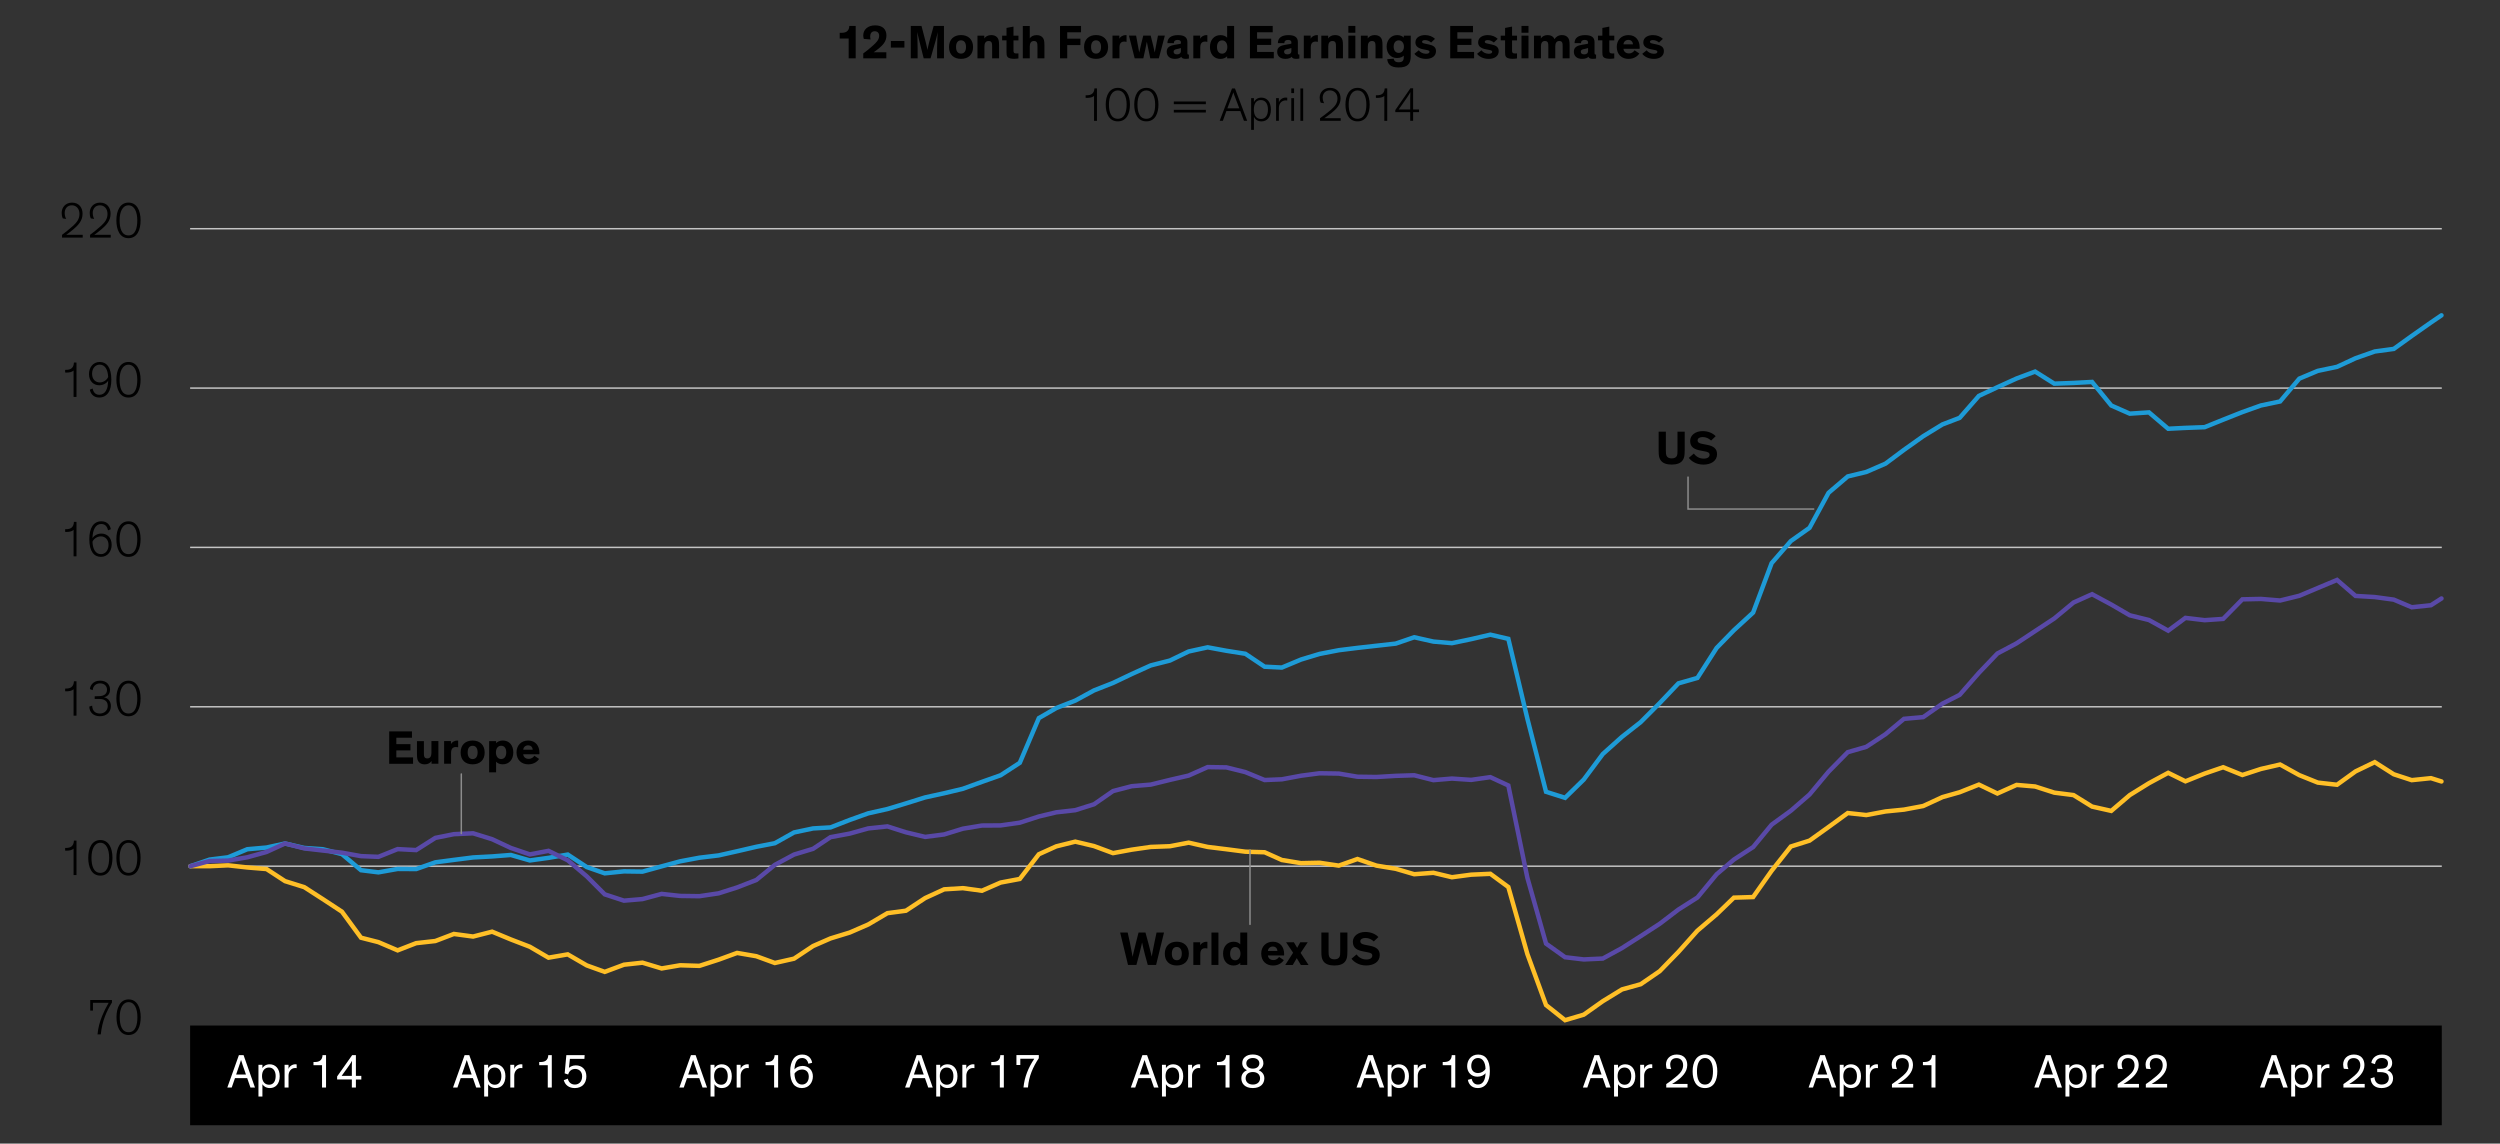 <?xml version="1.0" encoding="UTF-8"?>
<svg id="Blog_Template" data-name="Blog Template" xmlns="http://www.w3.org/2000/svg" viewBox="0 0 840 384.24">
  <rect x="0" y="0" width="840" height="384.24" fill="#333333" stroke="none"/>
  <defs>
    <style>
      .cls-1, .cls-2, .cls-3, .cls-4, .cls-5, .cls-6 {
        fill: none;
      }

      .cls-1, .cls-4, .cls-5 {
        stroke-width: .5px;
      }

      .cls-1, .cls-5 {
        stroke: #8c8c8c;
      }

      .cls-7, .cls-8 {
        stroke-width: 0px;
      }

      .cls-2 {
        stroke: #5949a7;
      }

      .cls-2, .cls-3, .cls-5, .cls-6 {
        stroke-linecap: round;
      }

      .cls-2, .cls-3, .cls-6 {
        stroke-width: 1.5px;
      }

      .cls-3 {
        stroke: #ffbf27;
      }

      .cls-8 {
        fill: #fff;
      }

      .cls-4 {
        stroke: #c4c4c4;
      }

      .cls-5 {
        stroke-linejoin: round;
      }

      .cls-6 {
        stroke: #1e9bd7;
      }
    </style>
  </defs>
  <path class="cls-4" d="m63.88,291.04h756.56M63.88,237.48h756.56M63.88,183.92h756.56M63.88,130.4h756.56M63.88,76.85h756.56"/>
  <polyline class="cls-6" points="63.98 291.04 70.43 288.82 76.64 288.05 83.1 285.34 89.56 284.77 95.77 283.41 102.23 284.91 108.45 285.34 114.9 286.99 121.3 292.39 127.15 293.11 133.61 291.96 139.83 292 146.28 289.74 152.5 288.92 158.96 288.1 165.35 287.76 171.63 287.27 178.03 289.11 184.3 288.24 190.76 287.13 197.16 291.33 203.19 293.44 209.65 292.78 215.87 292.87 222.32 291.09 228.54 289.4 235 288.19 241.45 287.42 247.67 286.02 254.13 284.52 260.34 283.32 266.8 279.7 273.19 278.35 279.05 278.01 285.51 275.5 291.72 273.28 298.18 271.83 304.39 269.95 310.85 267.93 317.25 266.53 323.52 265.03 329.92 262.71 336.2 260.49 342.65 256.3 349.05 241.29 354.9 237.91 361.3 235.4 367.58 231.98 373.97 229.47 380.25 226.48 386.65 223.58 393.1 221.94 399.38 218.9 405.78 217.5 412.05 218.66 418.45 219.67 424.91 224.01 430.7 224.3 437.16 221.6 443.37 219.72 449.83 218.47 456.11 217.69 462.5 216.97 468.96 216.25 475.18 214.12 481.63 215.57 487.85 216.1 494.31 214.75 500.76 213.25 506.8 214.65 513.2 241.48 519.47 266.04 525.87 268.07 532.14 261.94 538.54 253.35 545 247.56 551.27 242.64 557.67 236.22 563.95 229.61 570.34 227.78 576.8 217.69 582.59 211.76 589.05 205.82 595.27 189.22 601.72 181.79 608 177.35 614.4 165.58 620.85 160.08 627.07 158.58 633.53 155.78 639.74 151.15 646.2 146.57 652.66 142.61 658.45 140.39 664.91 133.01 671.12 130.11 677.58 127.17 683.8 124.85 690.25 128.91 696.71 128.67 702.93 128.33 709.38 136.24 715.6 138.99 722.06 138.56 728.51 144.06 734.31 143.77 740.76 143.53 746.98 141.02 753.44 138.46 759.65 136.24 766.11 134.89 772.57 127.22 778.78 124.61 785.24 123.26 791.46 120.37 797.91 118.1 804.31 117.23 810.34 112.89 816.8 108.35 820.33 105.95"/>
  <polyline class="cls-3" points="63.98 291.04 70.43 291.04 76.64 290.75 83.1 291.47 89.56 292 95.77 296.06 102.23 298.08 108.45 302.09 114.9 306.33 121.3 315.07 127.15 316.56 133.61 319.32 139.83 316.9 146.28 316.18 152.5 313.81 158.96 314.68 165.35 313.04 171.63 315.65 178.03 318.11 184.3 321.78 190.76 320.67 197.16 324.38 203.19 326.55 209.65 324.14 215.87 323.46 222.32 325.4 228.54 324.33 235 324.53 241.45 322.45 247.67 320.18 254.13 321.29 260.34 323.56 266.8 322.11 273.19 317.87 279.05 315.31 285.51 313.33 291.72 310.63 298.18 306.82 304.39 306 310.85 301.75 317.25 298.81 323.52 298.42 329.92 299.29 336.2 296.54 342.65 295.33 349.05 287.03 354.9 284.38 361.3 282.79 367.58 284.28 373.97 286.65 380.25 285.49 386.65 284.57 393.1 284.33 399.38 283.13 405.78 284.57 412.05 285.34 418.45 286.17 424.91 286.36 430.7 288.96 437.16 290.02 443.37 289.88 449.83 290.85 456.11 288.63 462.5 290.85 468.96 291.91 475.18 293.74 481.63 293.26 487.85 294.75 494.31 293.89 500.76 293.6 506.8 298.04 513.2 320.57 519.47 337.7 525.87 342.78 532.14 340.93 538.54 336.4 545 332.44 551.27 330.7 557.67 326.31 563.95 319.85 570.34 312.7 576.8 307.2 582.59 301.61 589.05 301.41 595.27 292.58 601.72 284.43 608 282.45 614.4 277.87 620.85 273.18 627.07 273.86 633.53 272.65 639.74 272.03 646.2 270.82 652.66 267.83 658.45 266.19 664.91 263.63 671.12 266.62 677.58 263.73 683.8 264.26 690.25 266.33 696.71 267.15 702.93 271.01 709.38 272.46 715.6 267.15 722.06 263.15 728.51 259.67 734.31 262.52 740.76 259.92 746.98 257.79 753.44 260.4 759.65 258.37 766.11 256.88 772.57 260.45 778.78 262.95 785.24 263.68 791.46 259.19 797.91 256.08 804.31 260.16 810.34 262.13 816.8 261.46 820.33 262.57"/>
  <polyline class="cls-2" points="63.98 291.04 70.43 289.3 76.64 289.16 83.1 288.05 89.56 286.26 95.77 283.41 102.23 285.06 108.45 285.78 114.9 286.5 121.3 287.66 127.15 287.9 133.61 285.3 139.83 285.63 146.28 281.53 152.5 280.28 158.96 279.99 165.35 281.97 171.63 284.91 178.03 287.08 184.3 285.88 190.76 289.06 197.16 294.46 203.19 300.5 209.65 302.62 215.87 302.09 222.32 300.35 228.54 301.03 235 301.12 241.45 300.16 247.67 298.18 254.13 295.67 260.34 290.6 266.8 287.13 273.19 285.2 279.05 281.29 285.51 280.09 291.72 278.35 298.18 277.67 304.39 279.65 310.85 281.2 317.25 280.37 323.52 278.44 329.92 277.38 336.2 277.34 342.65 276.42 349.05 274.34 354.9 272.94 361.3 272.22 367.58 270.24 373.97 265.8 380.25 264.16 386.65 263.63 393.1 262.04 399.38 260.59 405.78 257.74 412.05 257.84 418.45 259.43 424.91 262.09 430.7 261.85 437.16 260.64 443.37 259.82 449.83 259.92 456.11 260.98 462.5 261.07 468.96 260.69 475.18 260.49 481.63 262.13 487.85 261.6 494.31 262.04 500.76 261.12 506.8 263.92 513.2 294.95 519.47 317.05 525.87 321.63 532.14 322.37 538.54 322.07 545 318.54 551.27 314.54 557.67 310.39 563.95 305.61 570.34 301.56 576.8 293.74 582.59 288.82 589.05 284.62 595.27 277.09 601.72 272.41 608 266.96 614.4 259.29 620.85 252.73 627.07 250.94 633.53 246.69 639.74 241.53 646.2 240.95 652.66 236.42 658.45 233.47 664.91 226.09 671.12 219.58 677.58 216.15 683.8 212.05 690.25 207.8 696.71 202.45 702.93 199.65 709.38 203.12 715.6 206.74 722.06 208.33 728.51 211.9 734.31 207.61 740.76 208.38 746.98 207.95 753.44 201.38 759.65 201.24 766.11 201.77 772.57 200.18 778.78 197.57 785.24 194.86 791.46 200.23 797.91 200.61 804.31 201.48 810.34 204.04 816.8 203.36 820.33 201.09"/>
  <rect class="cls-7" x="63.88" y="344.58" width="756.56" height="33.5"/>
  <polyline class="cls-1" points="609.59 171.04 567.18 171.04 567.18 160.13"/>
  <line class="cls-5" x1="155" y1="280.07" x2="155" y2="260.07"/>
  <line class="cls-5" x1="420" y1="310.57" x2="420" y2="285.57"/>
  <g id="OUTLINETEXT">
    <g>
      <path class="cls-7" d="m287.52,19.6h-2.37v-6.66h-3.01v-1.91h.54c.86,0,1.44-.16,1.86-.46.54-.4.8-1.02.83-1.86h2.14v10.88Z"/>
      <path class="cls-7" d="m290.24,13.07c-.13-.4-.19-.79-.19-1.17,0-1.92,1.5-3.38,4-3.38s3.79,1.34,3.79,3.41-1.28,3.28-2.69,4.45c-.56.45-1.02.79-1.6,1.18h4.26v2.03h-7.76v-1.63c1.01-.7,2.29-1.78,3.35-2.74.9-.82,2-1.82,2-3.18,0-.98-.58-1.54-1.5-1.54-1.1,0-1.52.83-1.52,1.75,0,.34.05.69.14,1.01l-2.27-.19Z"/>
      <path class="cls-7" d="m299.33,15.99v-2.21h4.55v2.21h-4.55Z"/>
      <path class="cls-7" d="m310.36,19.6l-1.6-6.37c-.24-.96-.54-2.35-.58-2.48.03.59.14,3.84.14,5.3v3.55h-2.3v-10.88h3.6l1.41,5.39c.32,1.18.58,2.64.58,2.64h.02s.26-1.46.59-2.64l1.49-5.39h3.46v10.88h-2.31v-3.52c0-1.54.16-4.63.21-5.3-.03.11-.35,1.71-.66,2.75l-1.74,6.07h-2.3Z"/>
      <path class="cls-7" d="m322.9,11.78c2.4,0,4.05,1.46,4.05,4.03s-1.65,3.97-4.05,3.97-4.03-1.39-4.03-3.97,1.63-4.03,4.03-4.03Zm0,6.23c1.07,0,1.68-.83,1.68-2.22s-.59-2.24-1.68-2.24-1.67.83-1.67,2.24.59,2.22,1.67,2.22Z"/>
      <path class="cls-7" d="m335.7,19.6h-2.34v-3.84c0-1.17-.05-1.98-1.2-1.98-.98,0-1.39.77-1.39,1.81v4.02h-2.34v-7.62h2.3v.94c.37-.62,1.2-1.14,2.29-1.14.88,0,1.55.24,2,.74.48.54.67,1.07.67,2.75v4.32Z"/>
      <path class="cls-7" d="m342.19,19.63c-.32.06-.85.13-1.41.13-.91,0-1.87-.13-2.27-.66-.29-.38-.32-.8-.32-1.57v-3.97h-1.47v-1.58h1.47v-2.59l2.34-.46v3.06h1.67v1.58h-1.67v3.38c0,.43.05.64.19.78.16.18.45.24.88.24.27,0,.48-.02.59-.03v1.7Z"/>
      <path class="cls-7" d="m350.93,19.6h-2.34v-3.84c0-1.17-.05-1.98-1.2-1.98-.98,0-1.39.77-1.39,1.81v4.02h-2.34v-10.88h2.34v4.16c.37-.59,1.17-1.09,2.26-1.09.88,0,1.55.24,2,.74.48.54.67,1.07.67,2.75v4.32Z"/>
      <path class="cls-7" d="m358.59,10.84v2.15h4.43v2.16h-4.43v4.45h-2.42v-10.88h7.06v2.13h-4.64Z"/>
      <path class="cls-7" d="m368.27,11.78c2.4,0,4.05,1.46,4.05,4.03s-1.65,3.97-4.05,3.97-4.03-1.39-4.03-3.97,1.63-4.03,4.03-4.03Zm0,6.23c1.07,0,1.68-.83,1.68-2.22s-.59-2.24-1.68-2.24-1.67.83-1.67,2.24.59,2.22,1.67,2.22Z"/>
      <path class="cls-7" d="m376.1,11.98v1.04c.21-.58,1.07-1.22,2.15-1.22.1,0,.18,0,.27.02v2.24c-.26-.06-.54-.1-.75-.1-.9,0-1.34.43-1.52,1.07-.08.29-.11.64-.11,1.02v3.54h-2.34v-7.62h2.3Z"/>
      <path class="cls-7" d="m385.86,16.65c-.16-.77-.35-1.78-.51-2.59h-.02c-.18.77-.34,1.79-.53,2.62l-.64,2.91h-2.91l-1.92-7.62h2.4l.61,3.3c.14.78.27,1.55.43,2.34h.02c.18-.75.32-1.46.54-2.39l.8-3.25h2.5l.82,3.28c.26,1.01.35,1.57.53,2.35h.02c.16-.77.26-1.3.46-2.4l.62-3.23h2.31l-2.02,7.62h-2.88l-.62-2.95Z"/>
      <path class="cls-7" d="m398.96,17.69c0,.48.06.64.4.64h.11v1.34c-.34.06-.67.1-1.09.1-.67,0-1.3-.13-1.46-.69h-.02c-.35.37-.99.7-2.14.7-1.68,0-2.75-.88-2.75-2.43,0-.83.35-1.38.96-1.74.46-.27.98-.43,1.87-.58l1.47-.24c.42-.06.48-.11.48-.35v-.13c0-.58-.32-.9-1.12-.9s-1.26.34-1.26,1.1l-2.16-.02c-.03-1.76,1.33-2.69,3.52-2.69,1.95,0,3.19.61,3.19,2.34v3.54Zm-2.18-1.55c-.16.06-.35.13-.85.24l-.53.11c-.3.06-.56.13-.75.26-.21.13-.32.34-.32.62,0,.62.46.9,1.14.9.77,0,1.31-.35,1.31-1.15v-.98Z"/>
      <path class="cls-7" d="m403.26,11.98v1.04c.21-.58,1.07-1.22,2.14-1.22.1,0,.18,0,.27.02v2.24c-.26-.06-.54-.1-.75-.1-.9,0-1.34.43-1.52,1.07-.08.29-.11.64-.11,1.02v3.54h-2.34v-7.62h2.3Z"/>
      <path class="cls-7" d="m412.32,12.67v-3.95h2.34v10.88h-2.34v-.7c-.37.42-1.18.9-2.24.9-2.16,0-3.54-1.6-3.54-4s1.42-4,3.55-4c1.1,0,1.84.42,2.23.88Zm-1.68.9c-1.09,0-1.73.86-1.73,2.22s.59,2.24,1.73,2.24c1.04,0,1.74-.91,1.74-2.24s-.7-2.22-1.74-2.22Z"/>
      <path class="cls-7" d="m422.38,10.84v2.15h4.74v2.11h-4.74v2.35h5.62v2.14h-8.02v-10.88h7.65v2.13h-5.25Z"/>
      <path class="cls-7" d="m436.08,17.69c0,.48.06.64.4.64h.11v1.34c-.34.06-.67.1-1.09.1-.67,0-1.3-.13-1.46-.69h-.02c-.35.37-.99.7-2.14.7-1.68,0-2.75-.88-2.75-2.43,0-.83.35-1.38.96-1.74.46-.27.98-.43,1.87-.58l1.47-.24c.42-.06.48-.11.48-.35v-.13c0-.58-.32-.9-1.12-.9s-1.26.34-1.26,1.1l-2.16-.02c-.03-1.76,1.33-2.69,3.52-2.69,1.95,0,3.19.61,3.19,2.34v3.54Zm-2.18-1.55c-.16.06-.35.13-.85.24l-.53.11c-.3.06-.56.13-.75.26-.21.13-.32.34-.32.62,0,.62.46.9,1.14.9.77,0,1.31-.35,1.31-1.15v-.98Z"/>
      <path class="cls-7" d="m440.38,11.98v1.04c.21-.58,1.07-1.22,2.15-1.22.1,0,.18,0,.27.02v2.24c-.26-.06-.54-.1-.75-.1-.9,0-1.34.43-1.52,1.07-.08.29-.11.64-.11,1.02v3.54h-2.34v-7.62h2.3Z"/>
      <path class="cls-7" d="m451.23,19.6h-2.34v-3.84c0-1.17-.05-1.98-1.2-1.98-.98,0-1.39.77-1.39,1.81v4.02h-2.34v-7.62h2.31v.94c.37-.62,1.2-1.14,2.29-1.14.88,0,1.55.24,2,.74.48.54.67,1.07.67,2.75v4.32Z"/>
      <path class="cls-7" d="m455.4,11h-2.35v-2.29h2.35v2.29Zm0,8.6h-2.35v-7.62h2.35v7.62Z"/>
      <path class="cls-7" d="m464.52,19.6h-2.34v-3.84c0-1.17-.05-1.98-1.2-1.98-.98,0-1.39.77-1.39,1.81v4.02h-2.34v-7.62h2.31v.94c.37-.62,1.2-1.14,2.29-1.14.88,0,1.55.24,2,.74.48.54.67,1.07.67,2.75v4.32Z"/>
      <path class="cls-7" d="m468.28,19.72c.13.67.5,1.2,1.67,1.2,1.25,0,1.71-.53,1.71-1.71v-.54c-.27.32-.99.83-2.26.83-2.11,0-3.49-1.58-3.49-3.87,0-2.13,1.46-3.84,3.52-3.84,1.01,0,1.81.37,2.24.85v-.66h2.34v6.83c0,2.74-1.09,3.86-4.11,3.86-2.74,0-3.67-1.23-3.79-2.79l2.18-.16Zm1.7-6.16c-1.04,0-1.71.83-1.71,2.1s.62,2.11,1.71,2.11c1.01,0,1.74-.85,1.74-2.11s-.75-2.1-1.74-2.1Z"/>
      <path class="cls-7" d="m480.86,14.3c-.56-.51-1.31-.83-2.06-.83-.53,0-.99.18-.99.56s.35.51,1.14.67l1.2.26c1.23.26,2.35.75,2.35,2.21,0,1.78-1.55,2.62-3.36,2.62s-3.22-.77-3.91-1.71l1.47-1.18c.46.64,1.38,1.17,2.43,1.17.78,0,1.18-.26,1.18-.67s-.46-.51-.98-.61l-1.2-.24c-.77-.14-1.42-.4-1.89-.8-.42-.35-.66-.85-.66-1.49,0-1.81,1.75-2.47,3.25-2.47,1.42,0,2.56.53,3.33,1.26l-1.31,1.25Z"/>
      <path class="cls-7" d="m489.67,10.84v2.15h4.74v2.11h-4.74v2.35h5.62v2.14h-8.02v-10.88h7.65v2.13h-5.25Z"/>
      <path class="cls-7" d="m501.93,14.3c-.56-.51-1.31-.83-2.06-.83-.53,0-.99.18-.99.56s.35.51,1.14.67l1.2.26c1.23.26,2.35.75,2.35,2.21,0,1.78-1.55,2.62-3.36,2.62s-3.22-.77-3.91-1.71l1.47-1.18c.46.64,1.38,1.17,2.43,1.17.78,0,1.18-.26,1.18-.67s-.46-.51-.98-.61l-1.2-.24c-.77-.14-1.42-.4-1.89-.8-.42-.35-.66-.85-.66-1.49,0-1.81,1.75-2.47,3.25-2.47,1.42,0,2.56.53,3.33,1.26l-1.31,1.25Z"/>
      <path class="cls-7" d="m509.71,19.63c-.32.06-.85.13-1.41.13-.91,0-1.87-.13-2.27-.66-.29-.38-.32-.8-.32-1.57v-3.97h-1.47v-1.58h1.47v-2.59l2.34-.46v3.06h1.67v1.58h-1.67v3.38c0,.43.05.64.19.78.16.18.45.24.88.24.27,0,.48-.02.59-.03v1.7Z"/>
      <path class="cls-7" d="m513.57,11h-2.35v-2.29h2.35v2.29Zm0,8.6h-2.35v-7.62h2.35v7.62Z"/>
      <path class="cls-7" d="m522.58,19.6h-2.34v-3.84c0-1.17-.02-1.98-1.17-1.98-.95,0-1.31.77-1.31,1.81v4.02h-2.34v-7.62h2.31v.94c.37-.62,1.17-1.14,2.22-1.14,1.18,0,1.97.46,2.37,1.38.35-.66,1.23-1.38,2.45-1.38.88,0,1.5.24,1.95.74.48.54.67,1.07.67,2.75v4.32h-2.34v-3.84c0-1.17,0-1.98-1.15-1.98-.96,0-1.33.77-1.33,1.81v4.02Z"/>
      <path class="cls-7" d="m535.77,17.69c0,.48.06.64.4.64h.11v1.34c-.34.06-.67.1-1.09.1-.67,0-1.3-.13-1.46-.69h-.02c-.35.37-.99.7-2.15.7-1.68,0-2.75-.88-2.75-2.43,0-.83.35-1.38.96-1.74.46-.27.98-.43,1.87-.58l1.47-.24c.42-.06.48-.11.48-.35v-.13c0-.58-.32-.9-1.12-.9s-1.26.34-1.26,1.1l-2.16-.02c-.03-1.76,1.33-2.69,3.52-2.69,1.95,0,3.19.61,3.19,2.34v3.54Zm-2.18-1.55c-.16.06-.35.13-.85.24l-.53.11c-.3.06-.56.13-.75.26-.21.13-.32.34-.32.62,0,.62.46.9,1.14.9.77,0,1.31-.35,1.31-1.15v-.98Z"/>
      <path class="cls-7" d="m542.39,19.63c-.32.06-.85.13-1.41.13-.91,0-1.87-.13-2.27-.66-.29-.38-.32-.8-.32-1.57v-3.97h-1.47v-1.58h1.47v-2.59l2.34-.46v3.06h1.67v1.58h-1.67v3.38c0,.43.05.64.19.78.16.18.45.24.88.24.27,0,.48-.02.59-.03v1.7Z"/>
      <path class="cls-7" d="m550.83,17.98c-.45.64-1.55,1.81-3.65,1.81-2.24,0-3.95-1.47-3.95-4.03,0-2.38,1.63-3.97,3.91-3.97,2.51,0,3.79,1.81,3.79,4.13,0,.16,0,.34-.02.48h-5.43c.08.83.69,1.55,1.84,1.55,1.02,0,1.63-.61,1.89-1.06l1.62,1.09Zm-5.35-3.09h3.19c-.05-.88-.61-1.49-1.55-1.49s-1.6.69-1.63,1.49Z"/>
      <path class="cls-7" d="m557.43,14.3c-.56-.51-1.31-.83-2.06-.83-.53,0-.99.18-.99.56s.35.51,1.14.67l1.2.26c1.23.26,2.35.75,2.35,2.21,0,1.78-1.55,2.62-3.36,2.62s-3.22-.77-3.91-1.71l1.47-1.18c.46.64,1.38,1.17,2.43,1.17.78,0,1.18-.26,1.18-.67s-.46-.51-.98-.61l-1.2-.24c-.77-.14-1.42-.4-1.89-.8-.42-.35-.66-.85-.66-1.49,0-1.81,1.75-2.47,3.25-2.47,1.42,0,2.56.53,3.33,1.26l-1.31,1.25Z"/>
      <path class="cls-7" d="m367.6,40.6v-8.37c-.5.5-1.49.66-2.32.66-.16,0-.34,0-.51-.02v-.85h.26c.86,0,1.44-.16,1.86-.46.54-.4.8-1.02.83-1.86h.86v10.9h-.98Z"/>
      <path class="cls-7" d="m371.52,35.15c0-3.17,1.3-5.63,4.07-5.63s4.07,2.46,4.07,5.63c0,2.93-1.1,5.63-4.07,5.63s-4.07-2.71-4.07-5.63Zm1.09-.03c0,2.47.67,4.79,2.98,4.79s2.96-2.32,2.96-4.79c0-2.66-.96-4.74-2.96-4.74s-2.98,2.08-2.98,4.74Z"/>
      <path class="cls-7" d="m381.1,35.15c0-3.17,1.3-5.63,4.07-5.63s4.07,2.46,4.07,5.63c0,2.93-1.1,5.63-4.07,5.63s-4.07-2.71-4.07-5.63Zm1.09-.03c0,2.47.67,4.79,2.98,4.79s2.96-2.32,2.96-4.79c0-2.66-.96-4.74-2.96-4.74s-2.98,2.08-2.98,4.74Z"/>
      <path class="cls-7" d="m405.17,35.01h-10.77v-.91h10.77v.91Zm0,2.79h-10.77v-.9h10.77v.9Z"/>
      <path class="cls-7" d="m410.88,40.6h-1.07l4.15-10.88h.99l4.11,10.88h-1.09l-1.22-3.28h-4.69l-1.18,3.28Zm4-8.21c-.26-.64-.35-.94-.46-1.33h-.02c-.13.38-.19.61-.48,1.34l-1.52,3.99h4l-1.52-4Z"/>
      <path class="cls-7" d="m421.32,39.24v4.4h-.94v-10.66h.94v1.36c.37-.85,1.26-1.54,2.48-1.54,1.92,0,3.22,1.46,3.22,4.02s-1.3,3.97-3.18,3.97c-1.28,0-2.15-.69-2.51-1.55Zm2.34.74c1.5,0,2.37-1.15,2.37-3.19s-.93-3.17-2.4-3.17-2.34,1.1-2.34,3.18.91,3.17,2.37,3.17Z"/>
      <path class="cls-7" d="m432.52,33.78c-.18-.03-.35-.05-.53-.05-1.33,0-2.29,1.02-2.29,2.56v4.31h-.94v-7.62h.94v1.47c.27-.9,1.15-1.67,2.3-1.67.18,0,.34.02.51.05v.94Z"/>
      <path class="cls-7" d="m434.81,31.28h-.94v-1.57h.94v1.57Zm0,9.32h-.94v-7.62h.94v7.62Z"/>
      <path class="cls-7" d="m437.87,40.6h-.94v-10.88h.94v10.88Z"/>
      <path class="cls-7" d="m443.78,34.51c-.27-.58-.37-1.15-.37-1.73,0-1.79,1.33-3.26,3.47-3.26,2.4,0,3.55,1.62,3.55,3.54,0,2.29-1.58,3.7-3.12,4.95-1.01.8-2,1.49-2.38,1.71h5.55v.88h-6.95v-.88c.85-.56,2.38-1.75,3.76-2.9,1.15-1.04,2.1-2.05,2.1-3.73s-1.14-2.72-2.54-2.72c-1.62,0-2.43,1.14-2.43,2.45,0,.86.32,1.6.51,1.87l-1.15-.18Z"/>
      <path class="cls-7" d="m452.07,35.15c0-3.17,1.3-5.63,4.07-5.63s4.07,2.46,4.07,5.63c0,2.93-1.1,5.63-4.07,5.63s-4.07-2.71-4.07-5.63Zm1.09-.03c0,2.47.67,4.79,2.98,4.79s2.96-2.32,2.96-4.79c0-2.66-.96-4.74-2.96-4.74s-2.98,2.08-2.98,4.74Z"/>
      <path class="cls-7" d="m465.13,40.6v-8.37c-.5.5-1.49.66-2.32.66-.16,0-.34,0-.51-.02v-.85h.26c.86,0,1.44-.16,1.86-.46.54-.4.8-1.02.83-1.86h.86v10.9h-.98Z"/>
      <path class="cls-7" d="m474.81,40.6h-.98v-2.93h-5.01v-.69l5.09-7.33h.9v7.14h1.99v.88h-1.99v2.93Zm-.98-3.81v-3.62c0-.86.02-1.71.06-2.18h-.02c-.21.43-.71,1.2-1.33,2.11l-2.58,3.68h3.86Z"/>
    </g>
    <g>
      <path class="cls-7" d="m37.6,336.87c-.98,1.6-1.75,3.09-2.35,4.69-.67,1.75-1.14,3.69-1.39,6h-1.1c.21-2.19.75-4.21,1.54-6.15.61-1.51,1.34-2.99,2.21-4.47h-5.28v2.63h-.91v-3.57h7.3v.87Z"/>
      <path class="cls-7" d="m39.14,341.78c0-3.36,1.3-5.98,4.07-5.98s4.07,2.62,4.07,5.98c0,3.11-1.1,5.98-4.07,5.98s-4.07-2.87-4.07-5.98Zm1.09-.03c0,2.62.67,5.08,2.98,5.08s2.96-2.46,2.96-5.08c0-2.82-.96-5.03-2.96-5.03s-2.98,2.21-2.98,5.03Z"/>
    </g>
    <g>
      <path class="cls-7" d="m24.72,294.01v-8.88c-.5.53-1.49.7-2.32.7-.16,0-.34,0-.51-.02v-.9h.26c.86,0,1.44-.17,1.86-.49.54-.42.8-1.09.83-1.97h.86v11.57h-.98Z"/>
      <path class="cls-7" d="m29.65,288.23c0-3.36,1.3-5.98,4.07-5.98s4.07,2.62,4.07,5.98c0,3.11-1.1,5.98-4.07,5.98s-4.07-2.87-4.07-5.98Zm1.09-.03c0,2.62.67,5.08,2.98,5.08s2.96-2.46,2.96-5.08c0-2.82-.96-5.03-2.96-5.03s-2.98,2.21-2.98,5.03Z"/>
      <path class="cls-7" d="m39.1,288.23c0-3.36,1.3-5.98,4.07-5.98s4.07,2.62,4.07,5.98c0,3.11-1.1,5.98-4.07,5.98s-4.07-2.87-4.07-5.98Zm1.09-.03c0,2.62.67,5.08,2.98,5.08s2.96-2.46,2.96-5.08c0-2.82-.96-5.03-2.96-5.03s-2.98,2.21-2.98,5.03Z"/>
    </g>
    <g>
      <path class="cls-7" d="m24.72,240.46v-8.88c-.5.53-1.49.7-2.32.7-.16,0-.34,0-.51-.02v-.9h.26c.86,0,1.44-.17,1.86-.49.54-.42.8-1.09.83-1.97h.86v11.57h-.98Z"/>
      <path class="cls-7" d="m30.22,231.54c0-.9.86-2.84,3.39-2.84,2.24,0,3.36,1.38,3.36,2.99,0,1.51-.88,2.39-2.06,2.58,1.14.24,2.35,1.12,2.35,2.96,0,1.99-1.42,3.43-3.68,3.43-2.08,0-3.52-1.21-3.58-3.24l.96-.32c.08,1.99,1.3,2.65,2.64,2.65s2.61-.95,2.61-2.53c0-1.1-.48-1.72-1.17-2.04-.48-.25-.96-.34-2.4-.34h-.82v-.9h.69c.78,0,1.68,0,2.43-.39.59-.29,1.02-.9,1.02-1.82,0-1.14-.82-2.12-2.35-2.12s-2.4,1.07-2.46,2.29l-.93-.36Z"/>
      <path class="cls-7" d="m39.1,234.69c0-3.36,1.3-5.98,4.07-5.98s4.07,2.62,4.07,5.98c0,3.11-1.1,5.98-4.07,5.98s-4.07-2.87-4.07-5.98Zm1.09-.03c0,2.62.67,5.08,2.98,5.08s2.96-2.46,2.96-5.08c0-2.82-.96-5.03-2.96-5.03s-2.98,2.21-2.98,5.03Z"/>
    </g>
    <g>
      <path class="cls-7" d="m24.72,186.91v-8.88c-.5.53-1.49.7-2.32.7-.16,0-.34,0-.51-.02v-.9h.26c.86,0,1.44-.17,1.86-.49.54-.42.8-1.09.83-1.97h.86v11.57h-.98Z"/>
      <path class="cls-7" d="m36.3,178.2c-.14-.59-.51-2.14-2.27-2.14-1.95,0-2.87,1.9-2.96,4.77.51-.85,1.63-1.55,3.01-1.55,1.84,0,3.44,1.31,3.44,3.77,0,2.11-1.3,4.06-3.6,4.06s-3.91-1.8-3.91-5.93c0-3.79,1.41-6.03,4.07-6.03,2.19,0,3.01,1.65,3.15,2.67l-.93.37Zm-2.39,8c1.42,0,2.56-1.17,2.56-3.04,0-1.97-1.22-2.94-2.58-2.94s-2.5.97-2.82,1.83c.11,2.53,1.1,4.14,2.83,4.14Z"/>
      <path class="cls-7" d="m39.1,181.14c0-3.36,1.3-5.98,4.07-5.98s4.07,2.62,4.07,5.98c0,3.11-1.1,5.98-4.07,5.98s-4.07-2.87-4.07-5.98Zm1.09-.03c0,2.62.67,5.08,2.98,5.08s2.96-2.46,2.96-5.08c0-2.82-.96-5.03-2.96-5.03s-2.98,2.21-2.98,5.03Z"/>
    </g>
    <g>
      <path class="cls-7" d="m24.72,133.37v-8.88c-.5.53-1.49.7-2.32.7-.16,0-.34,0-.51-.02v-.9h.26c.86,0,1.44-.17,1.86-.49.54-.42.8-1.09.83-1.97h.86v11.57h-.98Z"/>
      <path class="cls-7" d="m31.12,130.54c.14.59.51,2.12,2.27,2.12,1.95,0,2.87-1.89,2.96-4.76-.51.85-1.63,1.55-3.01,1.55-1.84,0-3.44-1.31-3.44-3.77,0-2.11,1.3-4.06,3.6-4.06s3.91,1.8,3.91,5.93c0,3.79-1.41,6.03-4.07,6.03-2.19,0-3.01-1.65-3.15-2.67l.93-.37Zm2.38-8.02c-1.42,0-2.56,1.17-2.56,3.04,0,1.97,1.22,2.94,2.58,2.94s2.5-.97,2.82-1.85c-.11-2.51-1.1-4.13-2.83-4.13Z"/>
      <path class="cls-7" d="m39.1,127.6c0-3.36,1.3-5.98,4.07-5.98s4.07,2.62,4.07,5.98c0,3.11-1.1,5.98-4.07,5.98s-4.07-2.87-4.07-5.98Zm1.09-.03c0,2.62.67,5.08,2.98,5.08s2.96-2.46,2.96-5.08c0-2.82-.96-5.03-2.96-5.03s-2.98,2.21-2.98,5.03Z"/>
    </g>
    <g>
      <path class="cls-7" d="m21.09,73.37c-.27-.61-.37-1.22-.37-1.83,0-1.9,1.33-3.46,3.47-3.46,2.4,0,3.55,1.72,3.55,3.75,0,2.43-1.58,3.92-3.12,5.25-1.01.85-2,1.58-2.38,1.82h5.55v.93h-6.95v-.93c.85-.59,2.38-1.85,3.76-3.07,1.15-1.1,2.1-2.17,2.1-3.96s-1.14-2.89-2.54-2.89c-1.62,0-2.43,1.21-2.43,2.6,0,.92.32,1.7.51,1.99l-1.15-.19Z"/>
      <path class="cls-7" d="m30.51,73.37c-.27-.61-.37-1.22-.37-1.83,0-1.9,1.33-3.46,3.47-3.46,2.4,0,3.55,1.72,3.55,3.75,0,2.43-1.58,3.92-3.12,5.25-1.01.85-2,1.58-2.38,1.82h5.55v.93h-6.95v-.93c.85-.59,2.38-1.85,3.76-3.07,1.15-1.1,2.1-2.17,2.1-3.96s-1.14-2.89-2.54-2.89c-1.62,0-2.43,1.21-2.43,2.6,0,.92.32,1.7.51,1.99l-1.15-.19Z"/>
      <path class="cls-7" d="m39.1,74.05c0-3.36,1.3-5.98,4.07-5.98s4.07,2.62,4.07,5.98c0,3.11-1.1,5.98-4.07,5.98s-4.07-2.87-4.07-5.98Zm1.09-.03c0,2.62.67,5.08,2.98,5.08s2.96-2.46,2.96-5.08c0-2.82-.96-5.03-2.96-5.03s-2.98,2.21-2.98,5.03Z"/>
    </g>
    <g>
      <path class="cls-8" d="m77.85,365.4h-1.47l3.89-10.88h1.57l3.83,10.88h-1.52l-1.09-3.14h-4.11l-1.09,3.14Zm3.57-7.94c-.21-.56-.35-1.01-.42-1.28h-.02c-.08.27-.21.7-.42,1.3l-1.22,3.57h3.3l-1.23-3.58Z"/>
      <path class="cls-8" d="m88.17,364.28v4.16h-1.33v-10.66h1.33v1.12c.27-.53,1.07-1.3,2.45-1.3,1.9,0,3.36,1.44,3.36,4s-1.38,3.99-3.31,3.99c-1.44,0-2.22-.8-2.5-1.31Zm2.24.19c1.38,0,2.21-1.07,2.21-2.9s-.9-2.88-2.24-2.88-2.34.96-2.34,2.88,1.04,2.9,2.37,2.9Z"/>
      <path class="cls-8" d="m99.69,358.9c-.16-.03-.35-.05-.5-.05-1.44,0-2.24,1.28-2.24,2.56v3.99h-1.33v-7.62h1.33v1.44c.18-.88,1.25-1.63,2.3-1.63.14,0,.32.02.43.05v1.26Z"/>
      <path class="cls-8" d="m109.56,365.4h-1.36v-7.49h-2.87v-1.07h.35c.86,0,1.44-.16,1.86-.46.54-.4.8-1.02.83-1.86h1.18v10.88Z"/>
      <path class="cls-8" d="m119.58,365.4h-1.36v-2.69h-4.95v-1.02l5.06-7.17h1.25v6.98h1.82v1.22h-1.82v2.69Zm-1.36-3.91v-3.47c0-.85.03-1.15.06-1.58-.26.43-.59,1.02-1.01,1.6l-2.48,3.46h3.43Z"/>
    </g>
    <g>
      <path class="cls-8" d="m153.69,365.4h-1.47l3.89-10.88h1.57l3.83,10.88h-1.52l-1.09-3.14h-4.11l-1.09,3.14Zm3.57-7.94c-.21-.56-.35-1.01-.42-1.28h-.02c-.08.27-.21.7-.42,1.3l-1.22,3.57h3.3l-1.23-3.58Z"/>
      <path class="cls-8" d="m164.01,364.28v4.16h-1.33v-10.66h1.33v1.12c.27-.53,1.07-1.3,2.45-1.3,1.9,0,3.36,1.44,3.36,4s-1.38,3.99-3.31,3.99c-1.44,0-2.22-.8-2.5-1.31Zm2.24.19c1.38,0,2.21-1.07,2.21-2.9s-.9-2.88-2.24-2.88-2.34.96-2.34,2.88,1.04,2.9,2.37,2.9Z"/>
      <path class="cls-8" d="m175.53,358.9c-.16-.03-.35-.05-.5-.05-1.44,0-2.24,1.28-2.24,2.56v3.99h-1.33v-7.62h1.33v1.44c.18-.88,1.25-1.63,2.3-1.63.14,0,.32.02.43.05v1.26Z"/>
      <path class="cls-8" d="m185.41,365.4h-1.36v-7.49h-2.87v-1.07h.35c.86,0,1.44-.16,1.86-.46.54-.4.8-1.02.83-1.86h1.18v10.88Z"/>
      <path class="cls-8" d="m190.78,362.44c.3,1.28,1.2,1.97,2.39,1.97,1.26,0,2.43-.88,2.43-2.77,0-1.68-1.15-2.48-2.32-2.48s-2.03.64-2.37,1.87l-1.18-.38.56-6.13h6.15l-.08,1.25h-4.87l-.32,3.02c.46-.4,1.25-.83,2.3-.83,2.06,0,3.55,1.38,3.55,3.71s-1.46,3.92-3.89,3.92c-1.92,0-3.25-.99-3.7-2.66l1.34-.5Z"/>
    </g>
    <g>
      <path class="cls-8" d="m229.74,365.4h-1.47l3.89-10.88h1.57l3.83,10.88h-1.52l-1.09-3.14h-4.11l-1.09,3.14Zm3.57-7.94c-.21-.56-.35-1.01-.42-1.28h-.02c-.08.27-.21.7-.42,1.3l-1.22,3.57h3.3l-1.23-3.58Z"/>
      <path class="cls-8" d="m240.07,364.28v4.16h-1.33v-10.66h1.33v1.12c.27-.53,1.07-1.3,2.45-1.3,1.9,0,3.36,1.44,3.36,4s-1.38,3.99-3.31,3.99c-1.44,0-2.22-.8-2.5-1.31Zm2.24.19c1.38,0,2.21-1.07,2.21-2.9s-.9-2.88-2.24-2.88-2.34.96-2.34,2.88,1.04,2.9,2.37,2.9Z"/>
      <path class="cls-8" d="m251.59,358.9c-.16-.03-.35-.05-.5-.05-1.44,0-2.24,1.28-2.24,2.56v3.99h-1.33v-7.62h1.33v1.44c.18-.88,1.25-1.63,2.3-1.63.14,0,.32.02.43.05v1.26Z"/>
      <path class="cls-8" d="m261.46,365.4h-1.36v-7.49h-2.87v-1.07h.35c.86,0,1.44-.16,1.86-.46.54-.4.8-1.02.83-1.86h1.18v10.88Z"/>
      <path class="cls-8" d="m271.62,357.41c-.14-.59-.59-1.92-2.1-1.92-1.62,0-2.48,1.41-2.58,3.83.51-.64,1.47-1.17,2.72-1.17,2.14,0,3.47,1.54,3.47,3.52s-1.28,3.92-3.68,3.92-3.95-1.71-3.95-5.55c0-3.57,1.44-5.71,4.07-5.71,2.29,0,3.15,1.63,3.31,2.77l-1.26.32Zm-2.16,1.94c-.98,0-2,.54-2.51,1.41.05,2.18.96,3.65,2.51,3.65,1.36,0,2.29-1.04,2.29-2.66s-.98-2.4-2.29-2.4Z"/>
    </g>
    <g>
      <path class="cls-8" d="m305.58,365.4h-1.47l3.89-10.88h1.57l3.83,10.88h-1.52l-1.09-3.14h-4.11l-1.09,3.14Zm3.57-7.94c-.21-.56-.35-1.01-.42-1.28h-.02c-.08.27-.21.7-.42,1.3l-1.22,3.57h3.3l-1.23-3.58Z"/>
      <path class="cls-8" d="m315.9,364.28v4.16h-1.33v-10.66h1.33v1.12c.27-.53,1.07-1.3,2.45-1.3,1.9,0,3.36,1.44,3.36,4s-1.38,3.99-3.31,3.99c-1.44,0-2.22-.8-2.5-1.31Zm2.24.19c1.38,0,2.21-1.07,2.21-2.9s-.9-2.88-2.24-2.88-2.34.96-2.34,2.88,1.04,2.9,2.37,2.9Z"/>
      <path class="cls-8" d="m327.42,358.9c-.16-.03-.35-.05-.5-.05-1.44,0-2.24,1.28-2.24,2.56v3.99h-1.33v-7.62h1.33v1.44c.18-.88,1.25-1.63,2.3-1.63.14,0,.32.02.43.05v1.26Z"/>
      <path class="cls-8" d="m337.3,365.4h-1.36v-7.49h-2.87v-1.07h.35c.86,0,1.44-.16,1.86-.46.54-.4.8-1.02.83-1.86h1.18v10.88Z"/>
      <path class="cls-8" d="m349.04,355.55c-1.97,2.98-3.33,6.02-3.65,9.84h-1.5c.35-3.57,1.63-6.63,3.62-9.65h-4.69v2.1h-1.3v-3.33h7.52v1.04Z"/>
    </g>
    <g>
      <path class="cls-8" d="m381.43,365.4h-1.47l3.89-10.88h1.57l3.83,10.88h-1.52l-1.09-3.14h-4.11l-1.09,3.14Zm3.57-7.94c-.21-.56-.35-1.01-.42-1.28h-.02c-.08.27-.21.7-.42,1.3l-1.22,3.57h3.3l-1.23-3.58Z"/>
      <path class="cls-8" d="m391.75,364.28v4.16h-1.33v-10.66h1.33v1.12c.27-.53,1.07-1.3,2.45-1.3,1.9,0,3.36,1.44,3.36,4s-1.38,3.99-3.31,3.99c-1.44,0-2.22-.8-2.5-1.31Zm2.24.19c1.38,0,2.21-1.07,2.21-2.9s-.9-2.88-2.24-2.88-2.34.96-2.34,2.88,1.04,2.9,2.37,2.9Z"/>
      <path class="cls-8" d="m403.27,358.9c-.16-.03-.35-.05-.5-.05-1.44,0-2.24,1.28-2.24,2.56v3.99h-1.33v-7.62h1.33v1.44c.18-.88,1.25-1.63,2.3-1.63.14,0,.32.02.43.05v1.26Z"/>
      <path class="cls-8" d="m413.14,365.4h-1.36v-7.49h-2.87v-1.07h.35c.86,0,1.44-.16,1.86-.46.54-.4.8-1.02.83-1.86h1.18v10.88Z"/>
      <path class="cls-8" d="m424.5,357.22c0,1.12-.72,2-1.55,2.38.86.42,1.87,1.17,1.87,2.72,0,1.71-1.18,3.27-3.87,3.27s-3.86-1.55-3.86-3.27c0-1.55.99-2.34,1.87-2.74-.88-.37-1.57-1.2-1.57-2.37,0-1.63,1.25-2.9,3.55-2.9s3.55,1.26,3.55,2.9Zm-1.12,5.09c0-1.25-.91-2.11-2.43-2.11s-2.42.86-2.42,2.11c0,1.1.8,2.1,2.42,2.1s2.43-.99,2.43-2.1Zm-.24-5.04c0-1.06-.9-1.78-2.19-1.78s-2.19.72-2.19,1.78c0,.98.77,1.79,2.19,1.79s2.19-.82,2.19-1.79Z"/>
    </g>
    <g>
      <path class="cls-8" d="m457.27,365.4h-1.47l3.89-10.88h1.57l3.83,10.88h-1.52l-1.09-3.14h-4.11l-1.09,3.14Zm3.57-7.94c-.21-.56-.35-1.01-.42-1.28h-.02c-.08.27-.21.7-.42,1.3l-1.22,3.57h3.3l-1.23-3.58Z"/>
      <path class="cls-8" d="m467.59,364.28v4.16h-1.33v-10.66h1.33v1.12c.27-.53,1.07-1.3,2.45-1.3,1.9,0,3.36,1.44,3.36,4s-1.38,3.99-3.31,3.99c-1.44,0-2.22-.8-2.5-1.31Zm2.24.19c1.38,0,2.21-1.07,2.21-2.9s-.9-2.88-2.24-2.88-2.34.96-2.34,2.88,1.04,2.9,2.37,2.9Z"/>
      <path class="cls-8" d="m479.11,358.9c-.16-.03-.35-.05-.5-.05-1.44,0-2.24,1.28-2.24,2.56v3.99h-1.33v-7.62h1.33v1.44c.18-.88,1.25-1.63,2.3-1.63.14,0,.32.02.43.05v1.26Z"/>
      <path class="cls-8" d="m488.98,365.4h-1.36v-7.49h-2.87v-1.07h.35c.86,0,1.44-.16,1.86-.46.54-.4.8-1.02.83-1.86h1.18v10.88Z"/>
      <path class="cls-8" d="m494.47,362.49c.14.59.59,1.92,2.1,1.92,1.62,0,2.48-1.39,2.58-3.81-.51.64-1.47,1.17-2.72,1.17-2.14,0-3.47-1.54-3.47-3.52s1.28-3.92,3.68-3.92,3.95,1.71,3.95,5.55c0,3.57-1.44,5.71-4.07,5.71-2.29,0-3.15-1.63-3.31-2.77l1.26-.34Zm2.16-1.94c.98,0,2-.54,2.51-1.41-.05-2.18-.96-3.65-2.51-3.65-1.36,0-2.29,1.04-2.29,2.66s.98,2.4,2.29,2.4Z"/>
    </g>
    <g>
      <path class="cls-8" d="m533.33,365.4h-1.47l3.89-10.88h1.57l3.83,10.88h-1.52l-1.09-3.14h-4.11l-1.09,3.14Zm3.57-7.94c-.21-.56-.35-1.01-.42-1.28h-.02c-.08.27-.21.7-.42,1.3l-1.22,3.57h3.3l-1.23-3.58Z"/>
      <path class="cls-8" d="m543.65,364.28v4.16h-1.33v-10.66h1.33v1.12c.27-.53,1.07-1.3,2.45-1.3,1.9,0,3.36,1.44,3.36,4s-1.38,3.99-3.31,3.99c-1.44,0-2.22-.8-2.5-1.31Zm2.24.19c1.38,0,2.21-1.07,2.21-2.9s-.9-2.88-2.24-2.88-2.34.96-2.34,2.88,1.04,2.9,2.37,2.9Z"/>
      <path class="cls-8" d="m555.17,358.9c-.16-.03-.35-.05-.5-.05-1.44,0-2.24,1.28-2.24,2.56v3.99h-1.33v-7.62h1.33v1.44c.18-.88,1.25-1.63,2.3-1.63.14,0,.32.02.43.05v1.26Z"/>
      <path class="cls-8" d="m560.01,359.11c-.08-.18-.24-.82-.24-1.44,0-1.79,1.33-3.35,3.6-3.35,2.51,0,3.55,1.62,3.55,3.54,0,2.45-1.94,4.23-3.79,5.51-.43.29-.91.59-1.31.83h5.19v1.2h-7.15v-1.14c.93-.58,2.48-1.76,3.7-2.82,1.06-.93,1.97-1.98,1.97-3.52s-.93-2.4-2.23-2.4c-1.42,0-2.11.94-2.11,2.13,0,.53.11,1.07.35,1.58l-1.52-.13Z"/>
      <path class="cls-8" d="m568.72,359.97c0-3.07,1.26-5.65,4.15-5.65s4.15,2.56,4.15,5.65c0,2.85-1.04,5.62-4.15,5.62s-4.15-2.75-4.15-5.62Zm1.46-.03c0,2.37.59,4.47,2.69,4.47s2.69-2.1,2.69-4.47c0-2.51-.82-4.45-2.69-4.45s-2.69,1.94-2.69,4.45Z"/>
    </g>
    <g>
      <path class="cls-8" d="m609.16,365.4h-1.47l3.89-10.88h1.57l3.83,10.88h-1.52l-1.09-3.14h-4.11l-1.09,3.14Zm3.57-7.94c-.21-.56-.35-1.01-.42-1.28h-.02c-.08.27-.21.7-.42,1.3l-1.22,3.57h3.3l-1.23-3.58Z"/>
      <path class="cls-8" d="m619.48,364.28v4.16h-1.33v-10.66h1.33v1.12c.27-.53,1.07-1.3,2.45-1.3,1.9,0,3.36,1.44,3.36,4s-1.38,3.99-3.31,3.99c-1.44,0-2.22-.8-2.5-1.31Zm2.24.19c1.38,0,2.21-1.07,2.21-2.9s-.9-2.88-2.24-2.88-2.34.96-2.34,2.88,1.04,2.9,2.37,2.9Z"/>
      <path class="cls-8" d="m631,358.9c-.16-.03-.35-.05-.5-.05-1.44,0-2.24,1.28-2.24,2.56v3.99h-1.33v-7.62h1.33v1.44c.18-.88,1.25-1.63,2.3-1.63.14,0,.32.02.43.05v1.26Z"/>
      <path class="cls-8" d="m635.85,359.11c-.08-.18-.24-.82-.24-1.44,0-1.79,1.33-3.35,3.6-3.35,2.51,0,3.55,1.62,3.55,3.54,0,2.45-1.94,4.23-3.79,5.51-.43.29-.91.59-1.31.83h5.19v1.2h-7.15v-1.14c.93-.58,2.48-1.76,3.7-2.82,1.06-.93,1.97-1.98,1.97-3.52s-.93-2.4-2.23-2.4c-1.42,0-2.11.94-2.11,2.13,0,.53.11,1.07.35,1.58l-1.52-.13Z"/>
      <path class="cls-8" d="m650.33,365.4h-1.36v-7.49h-2.87v-1.07h.35c.86,0,1.44-.16,1.86-.46.54-.4.8-1.02.83-1.86h1.18v10.88Z"/>
    </g>
    <g>
      <path class="cls-8" d="m685,365.4h-1.47l3.89-10.88h1.57l3.83,10.88h-1.52l-1.09-3.14h-4.11l-1.09,3.14Zm3.57-7.94c-.21-.56-.35-1.01-.42-1.28h-.02c-.08.27-.21.7-.42,1.3l-1.22,3.57h3.3l-1.23-3.58Z"/>
      <path class="cls-8" d="m695.32,364.28v4.16h-1.33v-10.66h1.33v1.12c.27-.53,1.07-1.3,2.45-1.3,1.9,0,3.36,1.44,3.36,4s-1.38,3.99-3.31,3.99c-1.44,0-2.22-.8-2.5-1.31Zm2.24.19c1.38,0,2.21-1.07,2.21-2.9s-.9-2.88-2.24-2.88-2.34.96-2.34,2.88,1.04,2.9,2.37,2.9Z"/>
      <path class="cls-8" d="m706.85,358.9c-.16-.03-.35-.05-.5-.05-1.44,0-2.24,1.28-2.24,2.56v3.99h-1.33v-7.62h1.33v1.44c.18-.88,1.25-1.63,2.3-1.63.14,0,.32.02.43.05v1.26Z"/>
      <path class="cls-8" d="m711.69,359.11c-.08-.18-.24-.82-.24-1.44,0-1.79,1.33-3.35,3.6-3.35,2.51,0,3.55,1.62,3.55,3.54,0,2.45-1.94,4.23-3.79,5.51-.43.29-.91.59-1.31.83h5.19v1.2h-7.15v-1.14c.93-.58,2.48-1.76,3.7-2.82,1.06-.93,1.97-1.98,1.97-3.52s-.93-2.4-2.22-2.4c-1.42,0-2.11.94-2.11,2.13,0,.53.11,1.07.35,1.58l-1.52-.13Z"/>
      <path class="cls-8" d="m721.15,359.11c-.08-.18-.24-.82-.24-1.44,0-1.79,1.33-3.35,3.6-3.35,2.51,0,3.55,1.62,3.55,3.54,0,2.45-1.94,4.23-3.79,5.51-.43.29-.91.59-1.31.83h5.19v1.2h-7.15v-1.14c.93-.58,2.48-1.76,3.7-2.82,1.06-.93,1.97-1.98,1.97-3.52s-.93-2.4-2.23-2.4c-1.42,0-2.11.94-2.11,2.13,0,.53.11,1.07.35,1.58l-1.52-.13Z"/>
    </g>
    <g>
      <path class="cls-8" d="m760.85,365.4h-1.47l3.89-10.88h1.57l3.83,10.88h-1.52l-1.09-3.14h-4.11l-1.09,3.14Zm3.57-7.94c-.21-.56-.35-1.01-.42-1.28h-.02c-.08.27-.21.7-.42,1.3l-1.22,3.57h3.3l-1.23-3.58Z"/>
      <path class="cls-8" d="m771.17,364.28v4.16h-1.33v-10.66h1.33v1.12c.27-.53,1.07-1.3,2.45-1.3,1.9,0,3.36,1.44,3.36,4s-1.38,3.99-3.31,3.99c-1.44,0-2.22-.8-2.5-1.31Zm2.24.19c1.38,0,2.21-1.07,2.21-2.9s-.9-2.88-2.24-2.88-2.34.96-2.34,2.88,1.04,2.9,2.37,2.9Z"/>
      <path class="cls-8" d="m782.69,358.9c-.16-.03-.35-.05-.5-.05-1.44,0-2.24,1.28-2.24,2.56v3.99h-1.33v-7.62h1.33v1.44c.18-.88,1.25-1.63,2.3-1.63.14,0,.32.02.43.05v1.26Z"/>
      <path class="cls-8" d="m787.54,359.11c-.08-.18-.24-.82-.24-1.44,0-1.79,1.33-3.35,3.6-3.35,2.51,0,3.55,1.62,3.55,3.54,0,2.45-1.94,4.23-3.79,5.51-.43.29-.91.59-1.31.83h5.19v1.2h-7.15v-1.14c.93-.58,2.48-1.76,3.7-2.82,1.06-.93,1.97-1.98,1.97-3.52s-.93-2.4-2.23-2.4c-1.42,0-2.11.94-2.11,2.13,0,.53.11,1.07.35,1.58l-1.52-.13Z"/>
      <path class="cls-8" d="m796.78,357.17c.06-1.06,1.07-2.85,3.55-2.85,2.3,0,3.44,1.22,3.44,2.83,0,1.28-.72,2.08-1.6,2.45.96.35,1.9,1.22,1.9,2.71,0,1.92-1.46,3.28-3.87,3.28-2.26,0-3.57-1.28-3.68-3.25l1.3-.42c.1,1.75,1.14,2.48,2.4,2.48,1.5,0,2.42-.83,2.42-2.15,0-.94-.46-1.49-1.15-1.76-.5-.19-1.1-.26-1.76-.26h-.99v-1.12h.9c.61,0,1.28-.06,1.81-.3.54-.24.91-.74.91-1.55,0-1.06-.74-1.78-2.08-1.78-1.46,0-2.13.98-2.27,2.06l-1.22-.38Z"/>
    </g>
    <g>
      <path class="cls-7" d="m566.05,151.48c0,1.6-.14,2.29-.56,2.99-.69,1.22-2.18,1.63-3.81,1.63s-3.12-.42-3.81-1.63c-.42-.7-.56-1.39-.56-2.99v-6.45h2.42v6.4c0,.98.06,1.3.21,1.68.27.62.87.91,1.75.91s1.49-.29,1.76-.91c.14-.32.19-.67.19-1.68v-6.4h2.42v6.45Z"/>
      <path class="cls-7" d="m574.93,148.03c-.75-.72-1.73-1.18-2.82-1.18-1.01,0-1.71.42-1.71,1.1s.5.99,1.49,1.18l1.76.35c2.02.4,3.28,1.2,3.28,3.12,0,2.26-2,3.51-4.58,3.51s-4.24-1.34-4.91-2.27l1.68-1.44c.67.9,1.79,1.7,3.3,1.7,1.26,0,2-.5,2-1.3,0-.75-.64-.96-1.63-1.14l-1.41-.27c-1.99-.38-3.49-1.1-3.49-3.23,0-1.95,1.81-3.31,4.19-3.31,1.92,0,3.46.72,4.39,1.71l-1.54,1.47Z"/>
    </g>
    <g>
      <path class="cls-7" d="m133.17,247.88v2.14h4.74v2.11h-4.74v2.35h5.62v2.15h-8.02v-10.88h7.65v2.13h-5.25Z"/>
      <path class="cls-7" d="m140.09,249.01h2.34v3.84c0,1.17.02,1.98,1.17,1.98.94,0,1.36-.77,1.36-1.81v-4.02h2.34v7.62h-2.3v-.94c-.37.62-1.18,1.14-2.26,1.14-.88,0-1.52-.24-1.97-.74-.48-.54-.67-1.07-.67-2.75v-4.32Z"/>
      <path class="cls-7" d="m151.52,249.01v1.04c.21-.58,1.07-1.22,2.15-1.22.1,0,.18,0,.27.02v2.24c-.26-.06-.54-.1-.75-.1-.9,0-1.34.43-1.52,1.07-.08.29-.11.64-.11,1.02v3.54h-2.34v-7.62h2.3Z"/>
      <path class="cls-7" d="m158.8,248.82c2.4,0,4.05,1.46,4.05,4.03s-1.65,3.97-4.05,3.97-4.03-1.39-4.03-3.97,1.63-4.03,4.03-4.03Zm0,6.23c1.07,0,1.68-.83,1.68-2.23s-.59-2.24-1.68-2.24-1.66.83-1.66,2.24.59,2.23,1.66,2.23Z"/>
      <path class="cls-7" d="m166.69,255.94v3.57h-2.34v-10.5h2.34v.7c.37-.42,1.18-.9,2.23-.9,2.18,0,3.55,1.6,3.55,4s-1.42,4-3.55,4c-.93,0-1.73-.3-2.23-.88Zm1.68-.9c1.09,0,1.73-.86,1.73-2.23s-.59-2.24-1.73-2.24c-1.04,0-1.74.91-1.74,2.24s.7,2.23,1.74,2.23Z"/>
      <path class="cls-7" d="m181.15,255.01c-.45.64-1.55,1.81-3.65,1.81-2.24,0-3.95-1.47-3.95-4.03,0-2.38,1.63-3.97,3.91-3.97,2.51,0,3.79,1.81,3.79,4.13,0,.16,0,.34-.02.48h-5.43c.08.83.69,1.55,1.84,1.55,1.02,0,1.63-.61,1.89-1.06l1.62,1.09Zm-5.35-3.09h3.19c-.05-.88-.61-1.49-1.55-1.49s-1.6.69-1.63,1.49Z"/>
    </g>
    <g>
      <path class="cls-7" d="m384.88,313.34l1.02,3.75c.53,1.92,1.06,4.24,1.06,4.24h.03s.45-2.53.94-4.82l.67-3.17h2.51l-2.66,10.88h-2.8l-.96-3.51c-.48-1.74-.94-4-.94-4h-.02s-.37,1.74-.94,3.92l-.96,3.59h-2.82l-2.64-10.88h2.53l.74,3.35c.34,1.54.9,4.75.9,4.75h.02s.46-2.16,1.06-4.47l.93-3.63h2.34Z"/>
      <path class="cls-7" d="m395.4,316.41c2.4,0,4.05,1.46,4.05,4.03s-1.65,3.97-4.05,3.97-4.03-1.39-4.03-3.97,1.63-4.03,4.03-4.03Zm0,6.23c1.07,0,1.68-.83,1.68-2.22s-.59-2.24-1.68-2.24-1.66.83-1.66,2.24.59,2.22,1.66,2.22Z"/>
      <path class="cls-7" d="m403.26,316.61v1.04c.21-.58,1.07-1.22,2.15-1.22.1,0,.18,0,.27.02v2.24c-.26-.06-.54-.1-.75-.1-.9,0-1.34.43-1.52,1.07-.08.29-.11.64-.11,1.02v3.54h-2.34v-7.62h2.3Z"/>
      <path class="cls-7" d="m409.39,324.22h-2.34v-10.88h2.34v10.88Z"/>
      <path class="cls-7" d="m416.73,317.29v-3.95h2.34v10.88h-2.34v-.7c-.37.42-1.18.9-2.24.9-2.16,0-3.54-1.6-3.54-4s1.42-4,3.55-4c1.1,0,1.84.42,2.22.88Zm-1.68.9c-1.09,0-1.73.87-1.73,2.23s.59,2.24,1.73,2.24c1.04,0,1.75-.91,1.75-2.24s-.71-2.23-1.75-2.23Z"/>
      <path class="cls-7" d="m431.37,322.61c-.45.64-1.55,1.81-3.65,1.81-2.24,0-3.95-1.47-3.95-4.03,0-2.38,1.63-3.97,3.91-3.97,2.51,0,3.79,1.81,3.79,4.13,0,.16,0,.34-.02.48h-5.43c.08.83.69,1.55,1.84,1.55,1.02,0,1.63-.61,1.89-1.06l1.62,1.09Zm-5.35-3.09h3.19c-.05-.88-.61-1.49-1.55-1.49s-1.6.69-1.63,1.49Z"/>
      <path class="cls-7" d="m439.39,316.61l-2.38,3.57,2.66,4.05h-2.58l-1.38-2.29-1.34,2.29h-2.53l2.64-4.1-2.35-3.52h2.62l1.1,1.86,1.04-1.86h2.5Z"/>
      <path class="cls-7" d="m452.72,319.79c0,1.6-.14,2.29-.56,2.99-.69,1.22-2.18,1.63-3.81,1.63s-3.12-.42-3.81-1.63c-.42-.71-.56-1.39-.56-2.99v-6.45h2.42v6.4c0,.98.06,1.3.21,1.68.27.62.87.91,1.75.91s1.49-.29,1.76-.91c.14-.32.19-.67.19-1.68v-6.4h2.42v6.45Z"/>
      <path class="cls-7" d="m461.6,316.33c-.75-.72-1.73-1.18-2.82-1.18-1.01,0-1.71.42-1.71,1.1s.5.99,1.49,1.18l1.76.35c2.02.4,3.28,1.2,3.28,3.12,0,2.26-2,3.5-4.58,3.5s-4.24-1.34-4.91-2.27l1.68-1.44c.67.9,1.79,1.7,3.3,1.7,1.26,0,2-.5,2-1.3,0-.75-.64-.96-1.63-1.14l-1.41-.27c-1.98-.38-3.49-1.1-3.49-3.23,0-1.95,1.81-3.31,4.19-3.31,1.92,0,3.46.72,4.39,1.71l-1.54,1.47Z"/>
    </g>
  </g>
</svg>